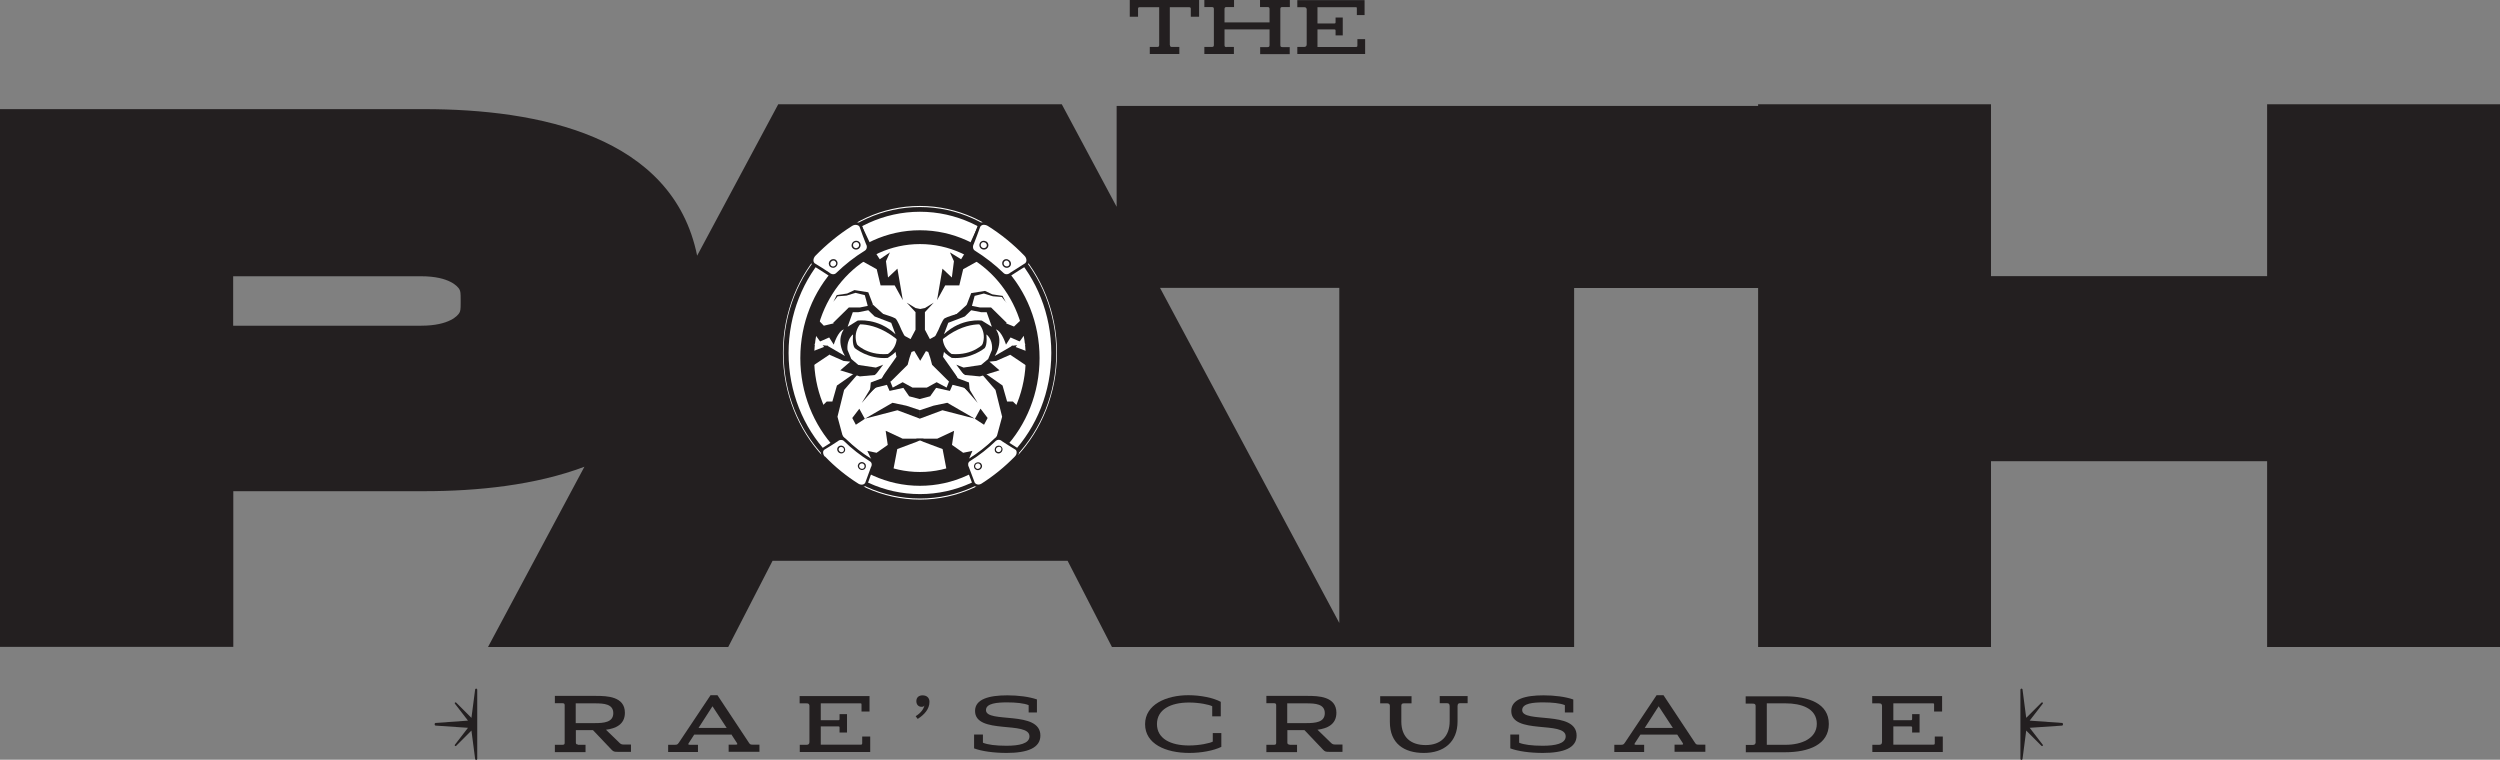 <?xml version="1.0" encoding="UTF-8"?> <svg xmlns="http://www.w3.org/2000/svg" xmlns:xlink="http://www.w3.org/1999/xlink" id="Layer_2" data-name="Layer 2" viewBox="0 0 180.99 55"><rect x="0" y="0" width="180.99" height="55" fill="#808080" stroke="none"/><defs><style> .cls-1, .cls-2 { fill: none; } .cls-3 { fill: #231f20; } .cls-2 { stroke: #231f20; stroke-miterlimit: 10; } .cls-4 { fill: #fff; } .cls-5 { clip-path: url(#clippath); } </style><clipPath id="clippath"><rect class="cls-1" width="180.99" height="55"></rect></clipPath></defs><g id="Layer_1-2" data-name="Layer 1"><g class="cls-5"><g><path class="cls-3" d="M84.7,3.26c0,.11.05.14.15.14h.53v.51h-2.14v-.51h.53c.1,0,.15-.03.15-.14V.52h-1.36c-.16,0-.17.02-.17.15v.54h-.6V0h5.02v1.21h-.6v-.54c0-.13-.02-.15-.17-.15h-1.35v2.74h0Z"></path><path class="cls-3" d="M88.8,3.4h.53v.51h-2.14v-.51h.53c.11,0,.16-.03.16-.14V.65c0-.11-.05-.14-.16-.14h-.53v-.51h2.15v.51h-.54c-.1,0-.15.03-.15.14v.97h3.26v-.97c0-.11-.05-.14-.15-.14h-.54v-.51h2.16v.51h-.54c-.1,0-.15.03-.15.14v2.62c0,.11.05.14.15.14h.53v.51h-2.14v-.51h.53c.1,0,.15-.03.15-.14v-1.14h-3.26v1.14c0,.11.05.14.15.14"></path><path class="cls-3" d="M93.92,3.4h.48c.12,0,.2-.05.2-.19V.67c-.02-.13-.09-.15-.22-.15h-.46v-.51h4.87v1.08h-.56v-.49c0-.06-.02-.08-.07-.08h-2.78v1.18h1.22c.07,0,.09-.03.09-.09v-.34h.52v1.29h-.52v-.34c0-.06-.01-.09-.09-.09h-1.22v1.27h2.77c.1,0,.12-.02.12-.12v-.45h.56v1.08h-4.91v-.51Z"></path><path class="cls-3" d="M83.98,20.84h12.98v24.26l-12.98-24.26ZM66.34,20.35h.53l4.83,8.94h-9.97l4.61-8.94h0ZM16.89,20h13.6c2.09,0,2.67.78,2.76.93.09.15.1.28.1.78v.23c0,.47-.02.59-.1.72-.09.15-.67.92-2.77.92h-13.6v-3.58ZM164.13,7.55v12.44h-19.99V7.55h-16.86v.12h-46.44v7.3l-3.97-7.42h-20.53l-5.87,10.96c-1.76-8.69-11.49-10.61-19.78-10.61H0v38.93h16.89v-11.27h13.81c3.87,0,8.06-.43,11.61-1.77l-6.98,13.05h17.39l3.21-6.24h21.36l3.21,6.24h33.46v-25.99h13.32v25.99h16.86v-13.45h19.99v13.45h16.86V7.55h-16.86,0Z"></path><path class="cls-3" d="M41.68,52.35h1.39c.63,0,1.33-.05,1.33-.72s-.69-.71-1.33-.71h-1.39v1.43ZM41.84,53.92h.55v.53h-2.22v-.53h.55c.11,0,.16-.03.16-.14v-2.72c0-.12-.05-.15-.16-.15h-.55v-.53h2.99c.76,0,2.08.03,2.08,1.22,0,.86-.68,1.14-1.37,1.23l1,.97c.09.08.16.1.28.1h.53v.53h-.97c-.25,0-.3-.02-.43-.15l-1.35-1.42h-1.24v.9c0,.11.06.14.16.14"></path><path class="cls-3" d="M50.57,52.7h2.04l-1.03-1.57-1.01,1.57ZM52.93,53.18h-2.67l-.4.62c-.06.09-.04.12.1.12h.57v.52h-2.16v-.52h.43c.21,0,.24,0,.35-.16l2.29-3.43h.5l2.29,3.46c.06.09.1.12.26.12h.49v.52h-2.23v-.52h.5c.13,0,.16-.02.1-.12l-.41-.63h0Z"></path><path class="cls-3" d="M57.89,53.92h.5c.13,0,.21-.05.21-.2v-2.64c-.02-.14-.09-.16-.23-.16h-.48v-.53h5.06v1.12h-.58v-.51c0-.06-.02-.08-.07-.08h-2.88v1.22h1.27c.07,0,.09-.03.09-.09v-.35h.54v1.33h-.54v-.35c0-.06-.01-.09-.09-.09h-1.27v1.32h2.88c.1,0,.12-.02.12-.12v-.47h.58v1.12h-5.1v-.53h0Z"></path><path class="cls-3" d="M66.43,52.04l-.14-.19c.42-.26.58-.55.64-.78-.06.09-.13.1-.21.1-.24,0-.38-.17-.38-.41s.15-.42.45-.42c.32,0,.5.19.5.47,0,.53-.38.93-.84,1.23"></path><path class="cls-3" d="M75.07,50.63v.95h-.6v-.53c-.33-.14-.93-.2-1.54-.2-.74,0-1.55.06-1.55.56,0,.98,3.94-.01,3.94,1.84,0,.9-.94,1.26-2.45,1.26-.91,0-1.79-.12-2.35-.33v-1h.64v.59c.33.14.92.22,1.7.22.91,0,1.67-.15,1.67-.68,0-1.15-3.94-.1-3.94-1.84,0-.87,1.04-1.13,2.34-1.13.79,0,1.58.1,2.15.3"></path><path class="cls-3" d="M87.8,53.71v-.64h.62v1c-.55.27-1.44.44-2.32.44-1.72,0-3.2-.66-3.2-2.08s1.52-2.1,3.14-2.1c.88,0,1.81.19,2.34.48v1.05h-.62v-.73c-.19-.11-.92-.27-1.68-.27-1.34,0-2.32.51-2.32,1.56s.98,1.55,2.32,1.55c.78,0,1.52-.17,1.72-.28"></path><path class="cls-3" d="M93.19,52.35h1.39c.63,0,1.33-.05,1.33-.72s-.69-.71-1.33-.71h-1.39v1.43ZM93.35,53.92h.55v.53h-2.22v-.53h.55c.11,0,.16-.03.16-.14v-2.72c0-.12-.05-.15-.16-.15h-.55v-.53h2.99c.76,0,2.08.03,2.08,1.22,0,.86-.68,1.14-1.37,1.23l1,.97c.09.08.16.1.28.1h.53v.53h-.97c-.25,0-.3-.02-.43-.15l-1.35-1.42h-1.24v.9c0,.11.06.14.15.14"></path><path class="cls-3" d="M99.92,50.92v-.52h2.27v.52h-.56c-.11,0-.18.04-.18.17v1.14c0,1.17.71,1.71,1.76,1.71,1.1,0,1.74-.63,1.74-1.73v-1.08c0-.17-.07-.22-.19-.22h-.53v-.52h2.02v.52h-.56c-.11,0-.17.05-.17.22v1.1c0,1.5-1,2.28-2.44,2.28s-2.46-.69-2.46-2.24v-1.17c0-.1-.06-.18-.18-.18h-.54,0Z"></path><path class="cls-3" d="M113.9,50.63v.95h-.61v-.53c-.32-.14-.93-.2-1.54-.2-.74,0-1.55.06-1.55.56,0,.98,3.94-.01,3.94,1.84,0,.9-.94,1.26-2.45,1.26-.92,0-1.79-.12-2.35-.33v-1h.64v.59c.33.14.92.22,1.7.22.91,0,1.67-.15,1.67-.68,0-1.15-3.94-.1-3.94-1.84,0-.87,1.04-1.13,2.34-1.13.79,0,1.58.1,2.15.3"></path><path class="cls-3" d="M119.07,52.7h2.04l-1.03-1.57-1.01,1.57ZM121.43,53.18h-2.67l-.4.62c-.06.09-.04.12.1.12h.57v.52h-2.16v-.52h.42c.21,0,.24,0,.35-.16l2.29-3.43h.5l2.29,3.46c.06.09.1.12.25.12h.49v.52h-2.23v-.52h.49c.13,0,.16-.02.1-.12l-.41-.63h0Z"></path><path class="cls-3" d="M127.91,53.92h1.37c1.13,0,2.25-.45,2.25-1.52,0-1.13-1.15-1.48-2.25-1.48h-1.37v3ZM127.1,53.79v-2.71c-.02-.12-.09-.14-.23-.14h-.49v-.53h2.85c1.7,0,3.17.51,3.17,2s-1.44,2.05-3.17,2.05h-2.84v-.53h.49c.11,0,.19-.03.21-.13"></path><path class="cls-3" d="M135.54,53.92h.5c.13,0,.21-.05.21-.2v-2.64c-.02-.14-.09-.16-.23-.16h-.48v-.53h5.06v1.12h-.58v-.51c0-.06-.02-.08-.07-.08h-2.88v1.22h1.27c.07,0,.09-.03.09-.09v-.35h.54v1.33h-.54v-.35c0-.06-.01-.09-.09-.09h-1.27v1.32h2.88c.1,0,.12-.02.12-.12v-.47h.58v1.12h-5.1v-.53h0Z"></path><path class="cls-3" d="M34.5,49.85h-.03s-.06.02-.07.05l-.27,2.07-1.11-1.11s-.05-.02-.08,0c-.02.02-.03.05-.01.08l.95,1.23-2.36.17s-.05.03-.05.06v.07s.02.05.05.06l2.36.16-.95,1.23s-.02.06.01.08c.02.02.06.02.08,0l1.11-1.11.27,2.07s.03.05.07.05h.03s.05-.03.05-.06v-5.03s-.02-.05-.05-.06"></path><path class="cls-3" d="M146.32,49.85h.03s.06.02.07.05l.27,2.07,1.11-1.11s.05-.02.08,0c.02.02.03.05.01.08l-.95,1.23,2.36.17s.05.03.05.06v.07s-.02.05-.05.06l-2.36.16.95,1.23s.02.06-.01.08c-.02.02-.06.02-.08,0l-1.11-1.11-.27,2.07s-.03.05-.07.05h-.03s-.05-.03-.05-.06v-5.03s.02-.05.05-.06"></path><path class="cls-4" d="M66.6,15.13c-5.36,0-9.71,4.67-9.71,10.42s4.36,10.42,9.71,10.42,9.71-4.67,9.71-10.42-4.36-10.42-9.71-10.42Z"></path><path class="cls-2" d="M66.6,15.13c-5.36,0-9.71,4.67-9.71,10.42s4.36,10.42,9.71,10.42,9.71-4.67,9.71-10.42-4.36-10.42-9.71-10.42Z"></path><path class="cls-4" d="M66.6,15.02c-5.42,0-9.82,4.71-9.82,10.52s4.39,10.52,9.82,10.52,9.82-4.71,9.82-10.52-4.39-10.52-9.82-10.52Z"></path><path class="cls-4" d="M66.6,15.13c-5.36,0-9.71,4.67-9.71,10.42s4.36,10.42,9.71,10.42,9.71-4.67,9.71-10.42-4.36-10.42-9.71-10.42ZM66.6,36.17c-5.47,0-9.92-4.77-9.92-10.63s4.45-10.63,9.92-10.63,9.92,4.77,9.92,10.63-4.45,10.63-9.92,10.63Z"></path><path class="cls-3" d="M66.6,15.33c-5.24,0-9.51,4.58-9.51,10.22s4.27,10.22,9.51,10.22,9.51-4.58,9.51-10.22-4.27-10.22-9.51-10.22ZM66.6,36.09c-5.44,0-9.87-4.73-9.87-10.55s4.43-10.55,9.87-10.55,9.87,4.73,9.87,10.55-4.43,10.55-9.87,10.55Z"></path><path class="cls-4" d="M66.6,34.67c-4.51,0-8.16-3.92-8.16-8.75s3.65-8.75,8.16-8.75,8.16,3.92,8.16,8.75-3.65,8.75-8.16,8.75Z"></path><path class="cls-2" d="M66.6,34.67c-4.51,0-8.16-3.92-8.16-8.75s3.65-8.75,8.16-8.75,8.16,3.92,8.16,8.75-3.65,8.75-8.16,8.75Z"></path><path class="cls-3" d="M59.84,29.07h.42l.33-1.16,2.02-1.41-1.5,1.73-.48,1.94.76,2.81-2.12-3.34.58-.57Z"></path><path class="cls-3" d="M73.33,29.07h-.42l-.33-1.16-2.01-1.41,1.5,1.73.48,1.94-.76,2.81,2.12-3.34-.58-.57Z"></path><path class="cls-3" d="M60.51,18.44l1.74.37,1.22.68.28,1.17h1.02l.59,1.07-.39-2.28-.68.64-.15-1.18.29-.64-.74.5-.57-.88-.73-1.55-1.87,2.11Z"></path><path class="cls-3" d="M60.32,23.37l1.13-1.11h.8l.96-.19.73.66s.73.22.88.32c.15.1.44.83.44.83l.44.87.63.61-.34.12-.15.44-.13.49-1.23,1.22-.39-.17-1.12.98.07-.75.8-.3.88-1.9.19.64-1.59,1.02-1.07.1-1.42-.44s1.45-1.27,1.65-1.37c.19-.1.85.93.85.93l-2.26-.24-1-.44-.99-1.37-.62.44.45-1.94.73.76.71-.17h0Z"></path><path class="cls-4" d="M64.9,24.68c-.15.81-.94,1.33-1.74,1.18-.81-.15-1.34-.93-1.19-1.74.16-.81.93-1.34,1.74-1.18.81.15,1.34.93,1.19,1.74Z"></path><path class="cls-4" d="M61.1,23.84s-.63.74.07,1.93l-1.27-.74-.98-.11,1.11-.49.33.52s.3-.98.73-1.1Z"></path><path class="cls-3" d="M72.69,18.44l-1.74.37-1.22.68-.28,1.17h-1.02l-.59,1.07.39-2.28.68.64.15-1.18-.29-.64.81.5.48-.79.76-1.64,1.88,2.11Z"></path><path class="cls-3" d="M72.88,23.37l-1.13-1.11h-.8l-.96-.19-.73.66s-.73.22-.88.32c-.15.1-.44.83-.44.83l-.44.87-.64.61.34.12.15.44.13.49,1.23,1.22.39-.17,1.12.98-.07-.75-.8-.3-.88-1.9-.19.64,1.59,1.02,1.07.1,1.42-.44s-1.45-1.27-1.65-1.37c-.19-.1-.85.93-.85.93l2.26-.24,1-.44.99-1.37.62.44-.45-1.94-.87.82-.57-.23h0Z"></path><path class="cls-4" d="M72.09,23.84s.63.74-.07,1.93l1.27-.74.98-.11-1.11-.49-.33.52s-.3-.98-.73-1.1"></path><path class="cls-3" d="M69.83,27.62l-.99-.34-.31.78-.72-.39-.71.39h-1.04l-.71-.39-.72.39-.31-.78-.99.34-.94,1.55.94-1.09.88-.22.19.44,1-.22.42.61.76.2.76-.2.43-.61,1,.22.19-.44.88.22.94,1.09-.94-1.55Z"></path><path class="cls-3" d="M62.62,30.31l2.35-.61,1.63.61v-.61l-.99-.33-1-.21-1.99,1.15Z"></path><path class="cls-3" d="M62.22,29.58l-.52.68.26.49.65-.43-.4-.73Z"></path><path class="cls-3" d="M70.58,30.31l-2.35-.61-1.64.61v-.61l.99-.33,1-.21,1.99,1.15Z"></path><path class="cls-3" d="M70.98,29.58l.52.68-.26.49-.66-.43.4-.73Z"></path><path class="cls-4" d="M74.24,18.45c-.8-.83-1.7-1.57-2.69-2.19-.25-.16-.57-.1-.69.12-.15.42-.3.83-.46,1.24-.13.22-.08.49.11.6.75.46,1.44,1.01,2.07,1.62.16.15.43.15.61-.02.36-.24.72-.46,1.08-.69.18-.16.17-.48-.03-.69"></path><path class="cls-3" d="M71.26,16.27s-.07,0-.1.01c-.09.02-.16.07-.2.15-.14.4-.3.82-.46,1.23-.1.18-.07.39.07.48.75.47,1.45,1.01,2.09,1.63.12.12.33.11.47-.02.37-.24.73-.47,1.1-.7.04-.04.08-.12.08-.2,0-.12-.05-.24-.14-.33-.8-.83-1.69-1.56-2.67-2.17-.08-.05-.16-.07-.25-.07M72.88,20.06c-.13,0-.26-.05-.36-.14-.62-.61-1.32-1.15-2.05-1.61-.24-.15-.3-.47-.15-.74.15-.39.31-.81.46-1.22.08-.14.19-.23.34-.26.17-.04.35,0,.5.09.98.62,1.89,1.37,2.7,2.2.13.14.2.31.19.48,0,.14-.06.27-.16.36-.38.23-.74.46-1.09.69-.1.1-.24.15-.38.15"></path><path class="cls-4" d="M71.45,17.9c.08-.12.04-.29-.09-.37-.13-.08-.3-.04-.38.08s-.03.29.09.37c.12.08.29.04.37-.08Z"></path><path class="cls-3" d="M71.21,17.53s-.03,0-.05,0c-.05.01-.1.05-.13.1-.06.1-.03.24.08.3.1.06.24.03.3-.06.03-.05.04-.1.03-.15-.01-.06-.05-.11-.1-.15-.04-.02-.08-.03-.12-.03M71.23,18.07c-.06,0-.12-.02-.17-.05-.15-.09-.2-.28-.11-.44.04-.07.11-.12.19-.14.09-.02.18,0,.26.04.08.05.13.12.15.21.02.08,0,.17-.05.24-.06.09-.16.14-.27.14Z"></path><path class="cls-4" d="M73.07,19.27c.1-.1.1-.27,0-.38-.11-.11-.28-.12-.38-.01-.1.1-.09.27,0,.37.1.1.27.11.37.02Z"></path><path class="cls-3" d="M72.86,18.86c-.05,0-.1.02-.14.06-.08.08-.08.22,0,.3.09.08.22.09.3.02.04-.03.06-.08.06-.14,0-.06-.02-.12-.07-.17-.04-.05-.1-.07-.16-.07M72.89,19.39c-.09,0-.17-.03-.24-.1-.12-.12-.13-.32-.01-.44.05-.06.13-.09.21-.09.09,0,.17.04.24.1.07.07.1.15.1.24,0,.08-.03.15-.09.21-.06.05-.13.08-.21.08"></path><path class="cls-4" d="M58.95,18.45c.8-.83,1.7-1.57,2.69-2.19.25-.16.57-.1.69.12.15.42.3.83.47,1.24.13.22.08.49-.11.6-.75.46-1.44,1.01-2.07,1.62-.16.15-.43.15-.61-.02-.36-.24-.72-.46-1.08-.69-.18-.16-.17-.48.03-.69"></path><path class="cls-3" d="M59.03,18.52c-.09.09-.14.22-.14.33,0,.08.03.16.09.21.35.21.71.44,1.07.68.15.14.36.15.48.03.64-.62,1.34-1.17,2.09-1.63.14-.09.18-.3.08-.46-.17-.42-.32-.84-.47-1.26-.03-.06-.1-.11-.19-.13-.11-.03-.24,0-.34.06-.97.61-1.87,1.35-2.67,2.17M60.32,20.06c-.14,0-.28-.05-.39-.15-.34-.22-.71-.46-1.07-.68-.11-.1-.17-.23-.18-.37,0-.17.06-.35.19-.48.81-.84,1.72-1.58,2.7-2.2.16-.1.34-.13.5-.09.14.03.26.12.33.25.15.43.31.85.47,1.25.15.25.09.58-.15.73-.74.46-1.43,1-2.05,1.61-.1.1-.22.14-.36.14"></path><path class="cls-4" d="M61.74,17.9c-.08-.12-.04-.29.09-.37.13-.08.3-.04.38.08.07.13.03.29-.09.37-.12.08-.29.04-.37-.08Z"></path><path class="cls-3" d="M61.98,17.53s-.09.01-.12.03c-.05.03-.09.08-.1.15-.01.05,0,.11.03.16.07.1.2.13.3.06.1-.06.14-.19.08-.3-.03-.05-.07-.08-.13-.1-.02,0-.03,0-.05,0M61.97,18.07c-.1,0-.21-.05-.27-.14-.05-.07-.06-.15-.04-.24.02-.08.07-.16.15-.21.08-.05.17-.06.26-.04.08.02.15.07.19.14.09.15.04.34-.11.44-.05.03-.11.05-.17.05"></path><path class="cls-4" d="M60.13,19.27c-.1-.1-.1-.27,0-.38.11-.11.28-.12.38-.01.1.1.09.27,0,.37-.1.1-.27.11-.37.02Z"></path><path class="cls-3" d="M60.34,18.86c-.06,0-.12.03-.16.07-.05.05-.07.11-.07.17,0,.05.02.1.06.14.09.08.22.07.3-.02.09-.08.09-.22,0-.3-.03-.04-.09-.06-.14-.06h0ZM60.31,19.39c-.07,0-.15-.03-.21-.08-.06-.05-.09-.13-.1-.21,0-.09.03-.18.1-.24.06-.07.15-.1.24-.1s.16.03.21.09c.12.12.11.32-.01.44-.07.07-.15.1-.24.1"></path><path class="cls-3" d="M61.81,23.52s1.74-.44,3.75,1.62l-.27-.94s-1.52-3.07-3.48-.68"></path><path class="cls-4" d="M68.27,24.68c.15.81.93,1.33,1.74,1.18.81-.15,1.34-.93,1.19-1.74-.16-.81-.93-1.33-1.74-1.18-.81.15-1.34.93-1.19,1.74Z"></path><path class="cls-3" d="M71.36,23.52s-1.74-.44-3.75,1.62l.27-.94s1.52-3.07,3.48-.68"></path><path class="cls-3" d="M59.91,25.02l-1.36.52-.12,1.22,1.64-1.1-.15-.63Z"></path><path class="cls-3" d="M73.26,25.02l1.36.52.12,1.22-1.64-1.1.15-.63Z"></path><path class="cls-3" d="M61.94,24.85s.76.9,2.33.78l.64.08-1.59,1.02-1.34-.35-.03-1.53h0Z"></path><path class="cls-3" d="M71.23,24.85s-.76.9-2.33.78l-.64.08,1.59,1.02,1.34-.35.03-1.53h0Z"></path><path class="cls-3" d="M64.13,31.19l1.22.57h1.53l-.56.24-1.36.51-.35,1.83-1.18-.36-.64-1.34.67.14.81-.57-.15-1.01Z"></path><path class="cls-3" d="M69.07,31.19l-1.22.57h-1.53l.56.24,1.36.51.35,1.83,1.29-.49.52-1.21-.67.14-.81-.57.15-1.01Z"></path><path class="cls-3" d="M60.32,21.87l.26-.51.75-.11.53-.25,1,.16.34.89-.34.24-.25-.92-.67-.17-.65.2-.65.05-.32.41Z"></path><path class="cls-3" d="M72.85,21.93l-.27-.51-.74-.11-.53-.25-1,.16-.34.89.34.24.25-.93.67-.17.65.2.65.05.32.41Z"></path><path class="cls-4" d="M61.38,23.65l.71-.44s1.47-.22,2.74.99l-.31-.83-1.2-.46-.46-.45-.71.14h-.41l-.37,1.04h0Z"></path><path class="cls-4" d="M71.79,23.65l-.71-.44s-1.47-.22-2.74.99l.31-.83,1.2-.46.46-.45.71.14h.41l.37,1.04h0Z"></path><path class="cls-4" d="M61.76,24.24s-.09.68.12.96c0,0,.99.83,2.39.71,0,0,.46-.29.56-.44l.07.36-1.07,1.52-.52-.12.63-.83-.53.21-1.27-.19-.51-.43-.27-.65s-.12-.67.38-1.12"></path><path class="cls-4" d="M71.41,24.24s.09.68-.12.96c0,0-.99.83-2.39.71,0,0-.46-.29-.56-.44l-.07.36,1.07,1.52.52-.12-.63-.83.53.21,1.27-.19.51-.43.27-.65s.12-.67-.38-1.12"></path><path class="cls-4" d="M73.53,33.11c-.73.76-1.55,1.42-2.43,1.99-.23.15-.51.09-.62-.11-.14-.38-.28-.75-.42-1.13-.12-.2-.07-.44.1-.54.68-.42,1.31-.91,1.88-1.47.14-.14.39-.14.55.02.32.21.65.42.98.62.17.15.15.43-.03.62"></path><path class="cls-3" d="M72.29,31.84c-.07,0-.14.03-.19.07-.57.56-1.21,1.06-1.89,1.48-.13.08-.16.27-.07.42.15.39.29.77.43,1.14.03.05.1.1.18.12.1.03.21,0,.31-.06.88-.56,1.69-1.22,2.42-1.97.08-.08.13-.2.12-.3,0-.08-.03-.15-.09-.19-.32-.19-.65-.4-.97-.61-.07-.07-.16-.1-.24-.1M70.83,35.27s-.09,0-.13-.02c-.13-.03-.24-.11-.3-.22-.14-.39-.28-.76-.43-1.14-.14-.23-.08-.52.14-.66.67-.42,1.3-.91,1.86-1.45.18-.18.48-.17.68.01.31.2.64.41.96.61.1.09.15.2.16.34,0,.15-.06.32-.17.44-.73.76-1.56,1.43-2.45,2-.1.06-.21.1-.33.1Z"></path><path class="cls-4" d="M71,33.61c.07.11.04.26-.08.34-.12.08-.28.04-.34-.08-.07-.12-.03-.26.09-.33.11-.07.26-.04.34.07Z"></path><path class="cls-3" d="M70.8,33.55s-.07.01-.11.03c-.09.06-.12.18-.07.27.02.04.07.07.12.09.05.02.11,0,.16-.03.05-.03.08-.08.09-.13.01-.05,0-.1-.03-.14-.04-.06-.1-.09-.17-.09M70.79,34.03s-.05,0-.07,0c-.07-.02-.14-.07-.17-.13-.08-.14-.03-.31.1-.39.14-.08.31-.05.4.08.04.06.06.14.04.21-.02.08-.07.15-.14.19-.05.03-.1.05-.16.05Z"></path><path class="cls-4" d="M72.47,32.36c.1.08.1.24,0,.34-.1.1-.26.1-.34.01-.09-.09-.09-.24,0-.34.09-.09.24-.1.34-.02"></path><path class="cls-3" d="M72.31,32.35c-.05,0-.11.02-.15.06-.08.08-.08.2,0,.27.03.03.08.05.13.05.05,0,.11-.02.15-.07.04-.04.06-.1.06-.15,0-.05-.02-.09-.05-.12-.03-.03-.08-.05-.13-.05M72.28,32.83c-.07,0-.14-.03-.19-.08-.11-.11-.1-.29,0-.4.11-.11.29-.12.4-.02.05.05.09.12.09.19,0,.08-.03.16-.09.22s-.14.09-.21.09Z"></path><path class="cls-4" d="M59.67,33.11c.73.76,1.55,1.42,2.43,1.99.23.15.51.09.62-.11.14-.38.28-.75.42-1.13.12-.2.07-.44-.1-.54-.68-.42-1.31-.91-1.88-1.47-.14-.14-.39-.14-.55.02-.32.21-.65.42-.98.62-.17.15-.16.43.03.62"></path><path class="cls-3" d="M59.73,33.05c.72.75,1.53,1.41,2.42,1.97.1.06.21.08.31.06.08-.02.15-.07.18-.13.13-.37.27-.74.41-1.12.1-.17.07-.35-.07-.43-.68-.42-1.32-.92-1.89-1.48-.11-.1-.3-.1-.43.02-.33.22-.67.43-1,.63-.04.04-.07.1-.07.18,0,.1.04.22.12.3M62.38,35.27c-.11,0-.22-.03-.33-.1-.9-.57-1.72-1.24-2.45-2-.12-.12-.18-.28-.17-.44,0-.13.06-.24.15-.32.34-.21.67-.42.99-.63.19-.17.48-.18.67,0,.57.55,1.19,1.04,1.86,1.45.22.14.28.43.13.67-.14.35-.28.73-.41,1.11-.07.13-.17.2-.31.24-.04.01-.09.02-.13.02"></path><path class="cls-4" d="M62.2,33.61c-.07.11-.04.26.08.34.12.08.28.04.34-.08.07-.12.03-.26-.09-.33-.11-.07-.26-.04-.34.07Z"></path><path class="cls-3" d="M62.4,33.55c-.07,0-.13.03-.17.09-.03.04-.04.09-.03.14.01.05.05.1.09.13.05.03.1.04.16.03.05-.01.09-.04.12-.09.05-.09.02-.21-.07-.27-.03-.02-.07-.03-.11-.03M62.41,34.03c-.05,0-.11-.02-.16-.05-.07-.04-.12-.11-.14-.19-.02-.07,0-.15.04-.21.09-.13.26-.17.4-.08.14.08.18.25.1.39-.04.07-.1.11-.17.13-.02,0-.05,0-.07,0Z"></path><path class="cls-4" d="M60.74,32.36c-.1.08-.1.24,0,.34.1.1.26.1.34.01.09-.09.09-.24,0-.34-.09-.09-.24-.1-.34-.02"></path><path class="cls-3" d="M60.9,32.35s-.09.02-.13.05c-.03.03-.05.08-.06.12,0,.05.02.11.06.15.04.04.09.07.15.07.05,0,.09-.02.13-.05.07-.08.07-.2,0-.27-.04-.04-.09-.06-.15-.06M60.92,32.83c-.08,0-.16-.03-.22-.09-.06-.06-.09-.14-.09-.22,0-.07.03-.14.09-.19.11-.1.29-.1.4.02.11.11.12.29,0,.4-.05.05-.12.08-.19.08h0Z"></path><path class="cls-3" d="M67.32,24.55l-.36-.68v-1.27l.64-.69-.64.39-.34.07-.34-.07-.64-.39.64.69v1.27l-.36.68-.64-.35.58,1.26.29-.12.47.78.46-.78.29.12.58-1.26-.64.35Z"></path></g></g></g></svg> 